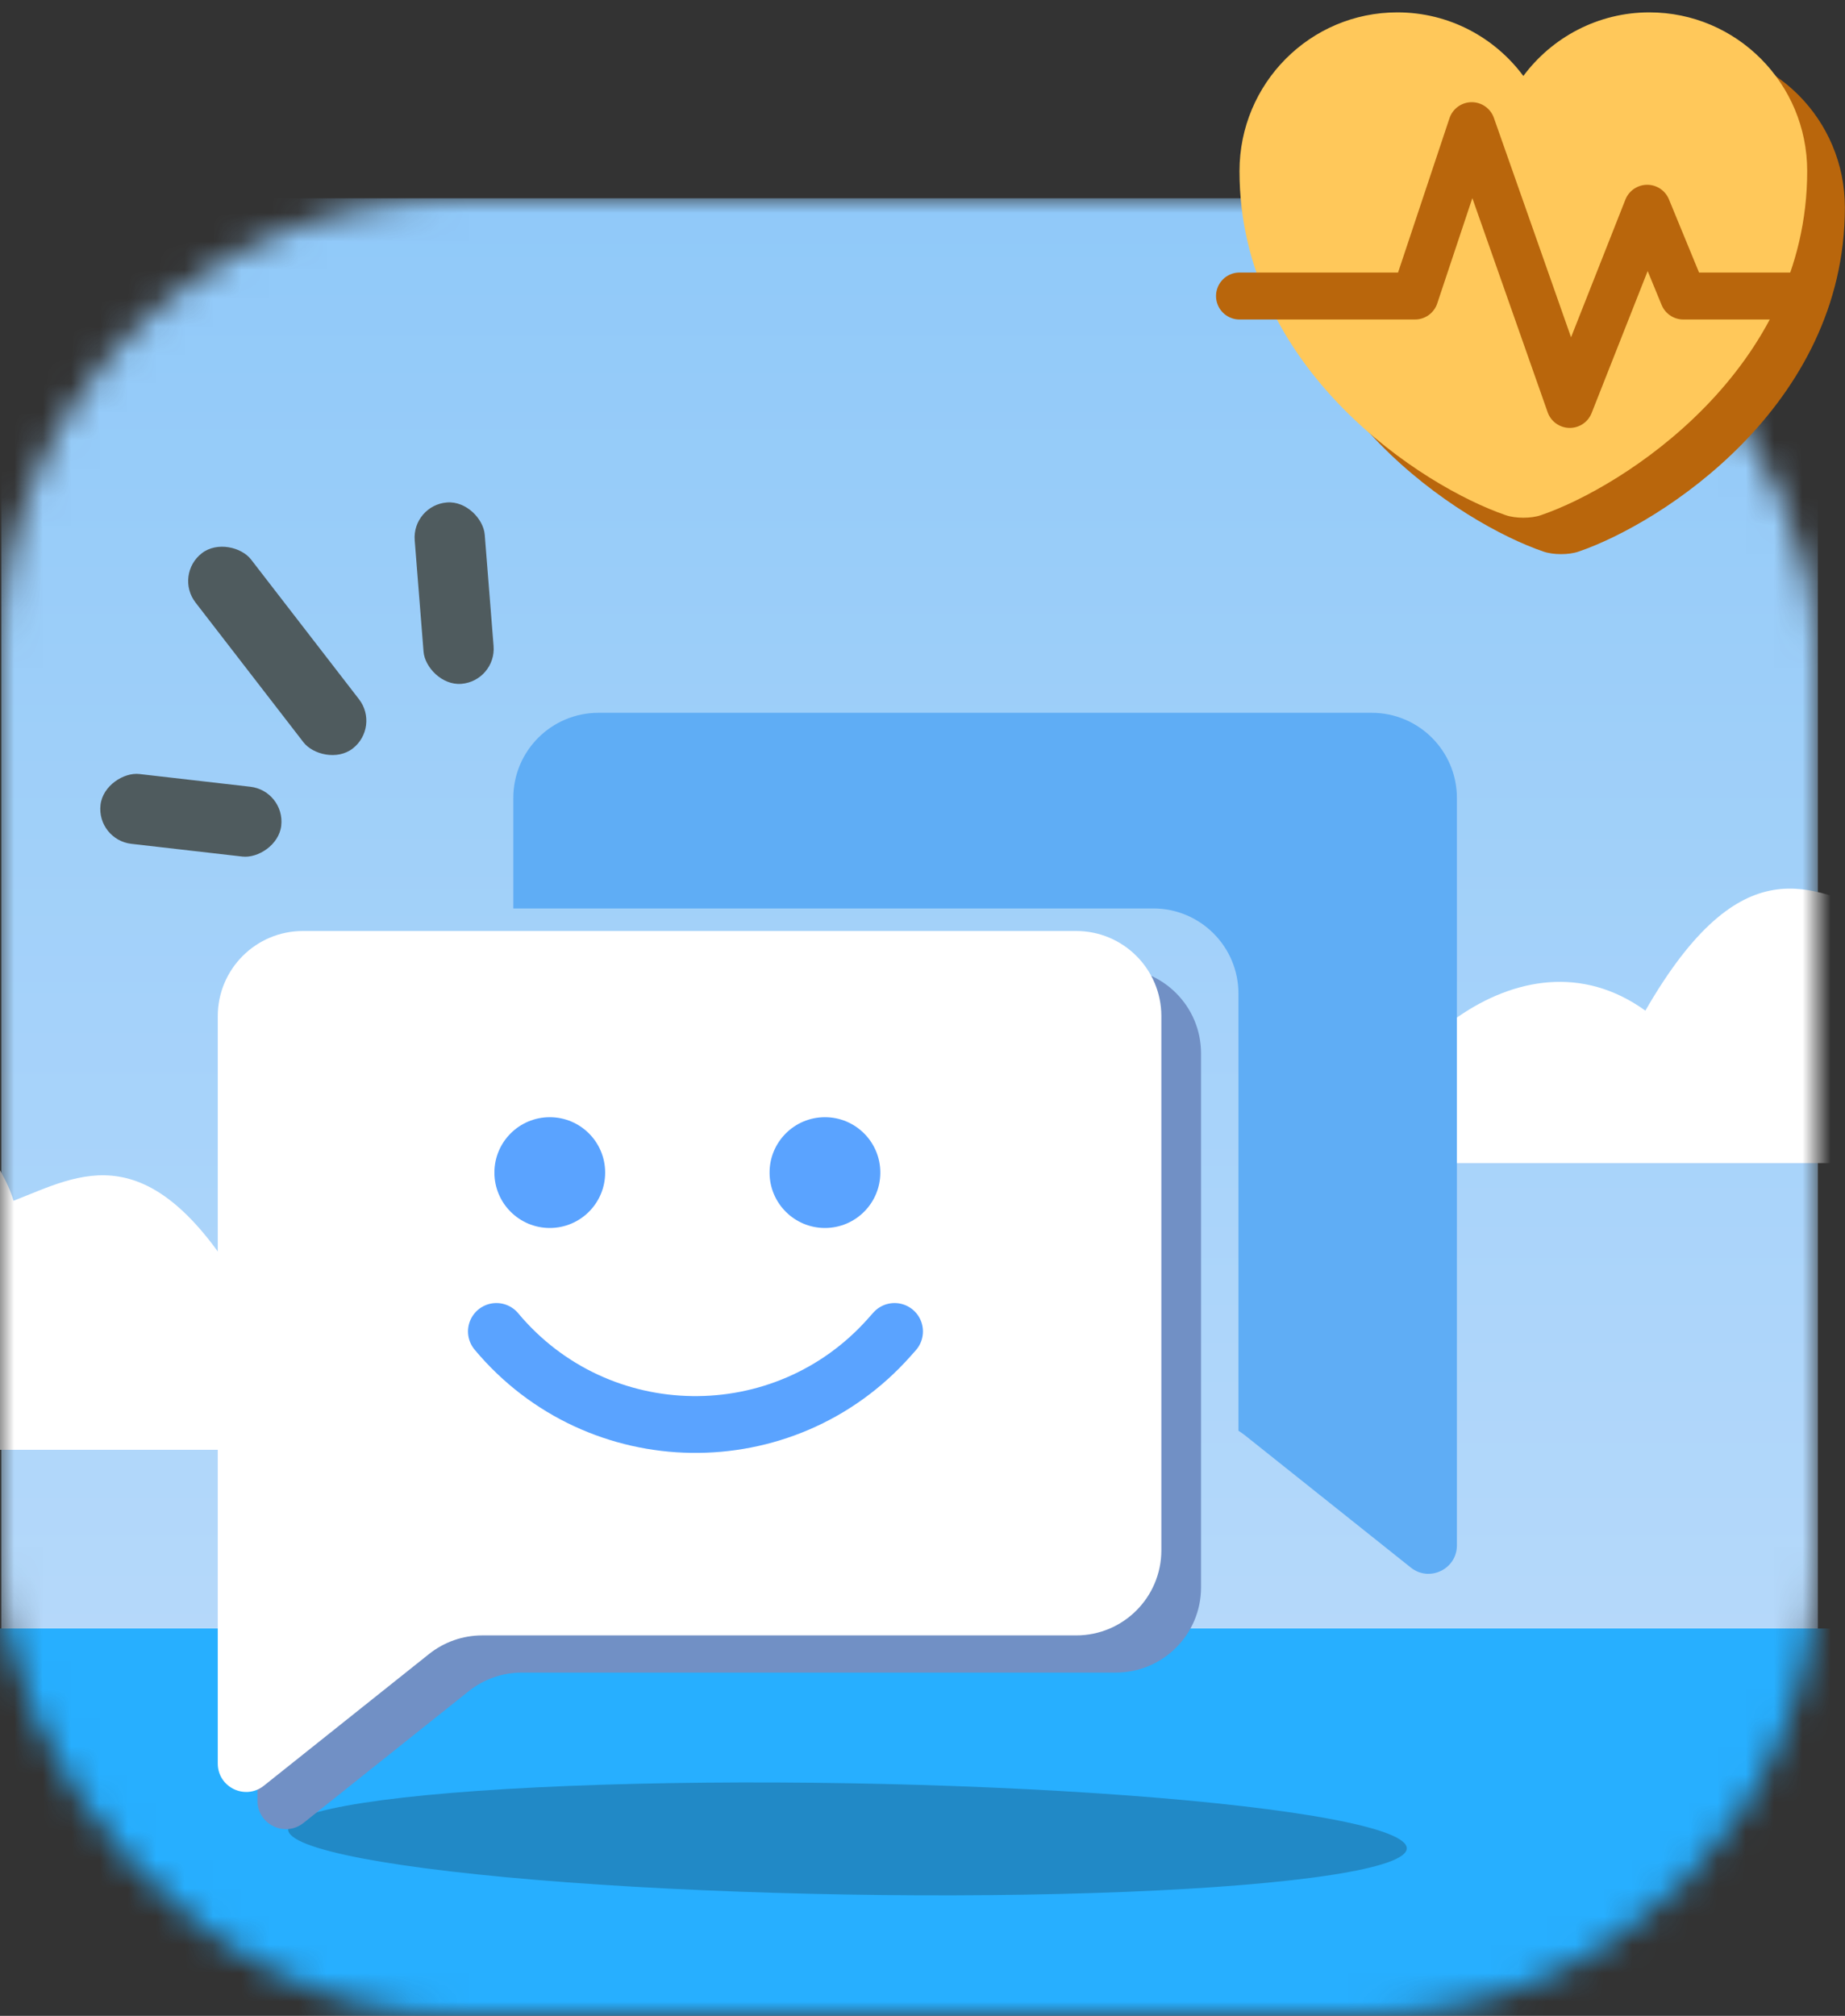 <svg width="65" height="71" viewBox="0 0 65 71" fill="none" xmlns="http://www.w3.org/2000/svg">
<rect x="0" y="0" width="65" height="71" fill="#333333" stroke="none"/>
<mask id="mask0_493_1257" style="mask-type:alpha" maskUnits="userSpaceOnUse" x="0" y="7" width="64" height="64">
<rect y="7" width="64" height="64" rx="16" fill="#D9D9D9"/>
</mask>
<g mask="url(#mask0_493_1257)">
<rect x="0.045" y="6.984" width="64" height="64" fill="url(#paint0_linear_493_1257)"/>
<path d="M57.967 35.596C53.492 32.374 48.301 37.565 47.764 40.966H78.195C78.374 36.133 78.052 26.288 75.331 25.572C71.93 24.677 66.918 29.689 66.202 32.195C63.874 31.3 61.368 29.689 57.967 35.596Z" fill="white"/>
<path d="M8.711 45.694C13.186 42.471 18.377 47.663 18.914 51.064H-11.518C-11.697 46.231 -11.374 36.385 -8.653 35.669C-5.252 34.774 -0.24 39.786 0.476 42.292C2.803 41.398 5.309 39.786 8.711 45.694Z" fill="white"/>
<rect x="-4.744" y="57.357" width="73.184" height="22.687" fill="#27AFFF"/>
<ellipse cx="29.856" cy="64.768" rx="19.708" ry="1.96" transform="rotate(0.975 29.856 64.768)" fill="#2189C6"/>
<path d="M48.327 25.106C49.984 25.106 51.327 26.45 51.327 28.106V54.43C51.327 55.267 50.359 55.734 49.704 55.212L43.882 50.571C43.801 50.507 43.717 50.447 43.631 50.392V34.997C43.631 33.34 42.288 31.997 40.631 31.997H18.084V28.106C18.084 26.45 19.427 25.106 21.084 25.106H48.327Z" fill="#5FADF5"/>
<path d="M9.07 37.1C9.07 35.443 10.414 34.1 12.07 34.1H39.313C40.97 34.1 42.313 35.443 42.313 37.1V55.91C42.313 57.567 40.97 58.91 39.313 58.91H25.692H18.386C17.706 58.91 17.047 59.141 16.516 59.564L10.694 64.205C10.039 64.727 9.07 64.26 9.07 63.423L9.07 58.91V37.1Z" fill="#7190C5"/>
<path d="M7.672 35.791C7.672 34.134 9.015 32.791 10.672 32.791H37.915C39.572 32.791 40.915 34.134 40.915 35.791V54.601C40.915 56.258 39.572 57.601 37.915 57.601H24.293H16.987C16.308 57.601 15.649 57.832 15.117 58.255L9.295 62.896C8.64 63.418 7.672 62.951 7.672 62.114L7.672 57.601V35.791Z" fill="white"/>
<circle cx="19.369" cy="41.3" r="1.951" fill="#5AA3FF"/>
<circle cx="29.063" cy="41.3" r="1.951" fill="#5AA3FF"/>
<path d="M17.488 46.895V46.895C21.069 51.181 27.624 51.279 31.332 47.102L31.516 46.895" stroke="#5AA3FF" stroke-width="2" stroke-linecap="round"/>
<rect x="6.131" y="20.242" width="2.475" height="8.693" rx="1.237" transform="rotate(-37.69 6.131 20.242)" fill="#4F5B5E"/>
<rect x="14.512" y="17.795" width="2.475" height="6.409" rx="1.237" transform="rotate(-4.543 14.512 17.795)" fill="#4F5B5E"/>
<rect x="3.4" y="29.58" width="2.475" height="6.409" rx="1.237" transform="rotate(-83.459 3.4 29.58)" fill="#4F5B5E"/>
</g>
<path d="M55.616 19.427C55.276 19.547 54.716 19.547 54.376 19.427C51.476 18.437 44.996 14.307 44.996 7.307C44.996 4.217 47.486 1.717 50.556 1.717C52.376 1.717 53.986 2.597 54.996 3.957C56.006 2.597 57.626 1.717 59.436 1.717C62.506 1.717 64.996 4.217 64.996 7.307C64.996 14.307 58.516 18.437 55.616 19.427Z" fill="#B9660C"/>
<path d="M54.288 18.145C53.948 18.265 53.388 18.265 53.048 18.145C50.148 17.155 43.668 13.025 43.668 6.026C43.668 2.936 46.158 0.436 49.228 0.436C51.048 0.436 52.658 1.316 53.668 2.676C54.678 1.316 56.298 0.436 58.108 0.436C61.178 0.436 63.668 2.936 63.668 6.026C63.668 13.025 57.188 17.155 54.288 18.145Z" fill="#FFC85A"/>
<path d="M43.668 10.426H49.85L51.85 4.426L55.304 14.245L58.032 7.335L59.304 10.426H63.668" stroke="#B9660C" stroke-width="1.654" stroke-linecap="round" stroke-linejoin="round"/>
<defs>
<linearGradient id="paint0_linear_493_1257" x1="32.045" y1="6.984" x2="32.045" y2="58.925" gradientUnits="userSpaceOnUse">
<stop stop-color="#90C9F9"/>
<stop offset="1" stop-color="#B6D9FA"/>
</linearGradient>
</defs>
</svg>
